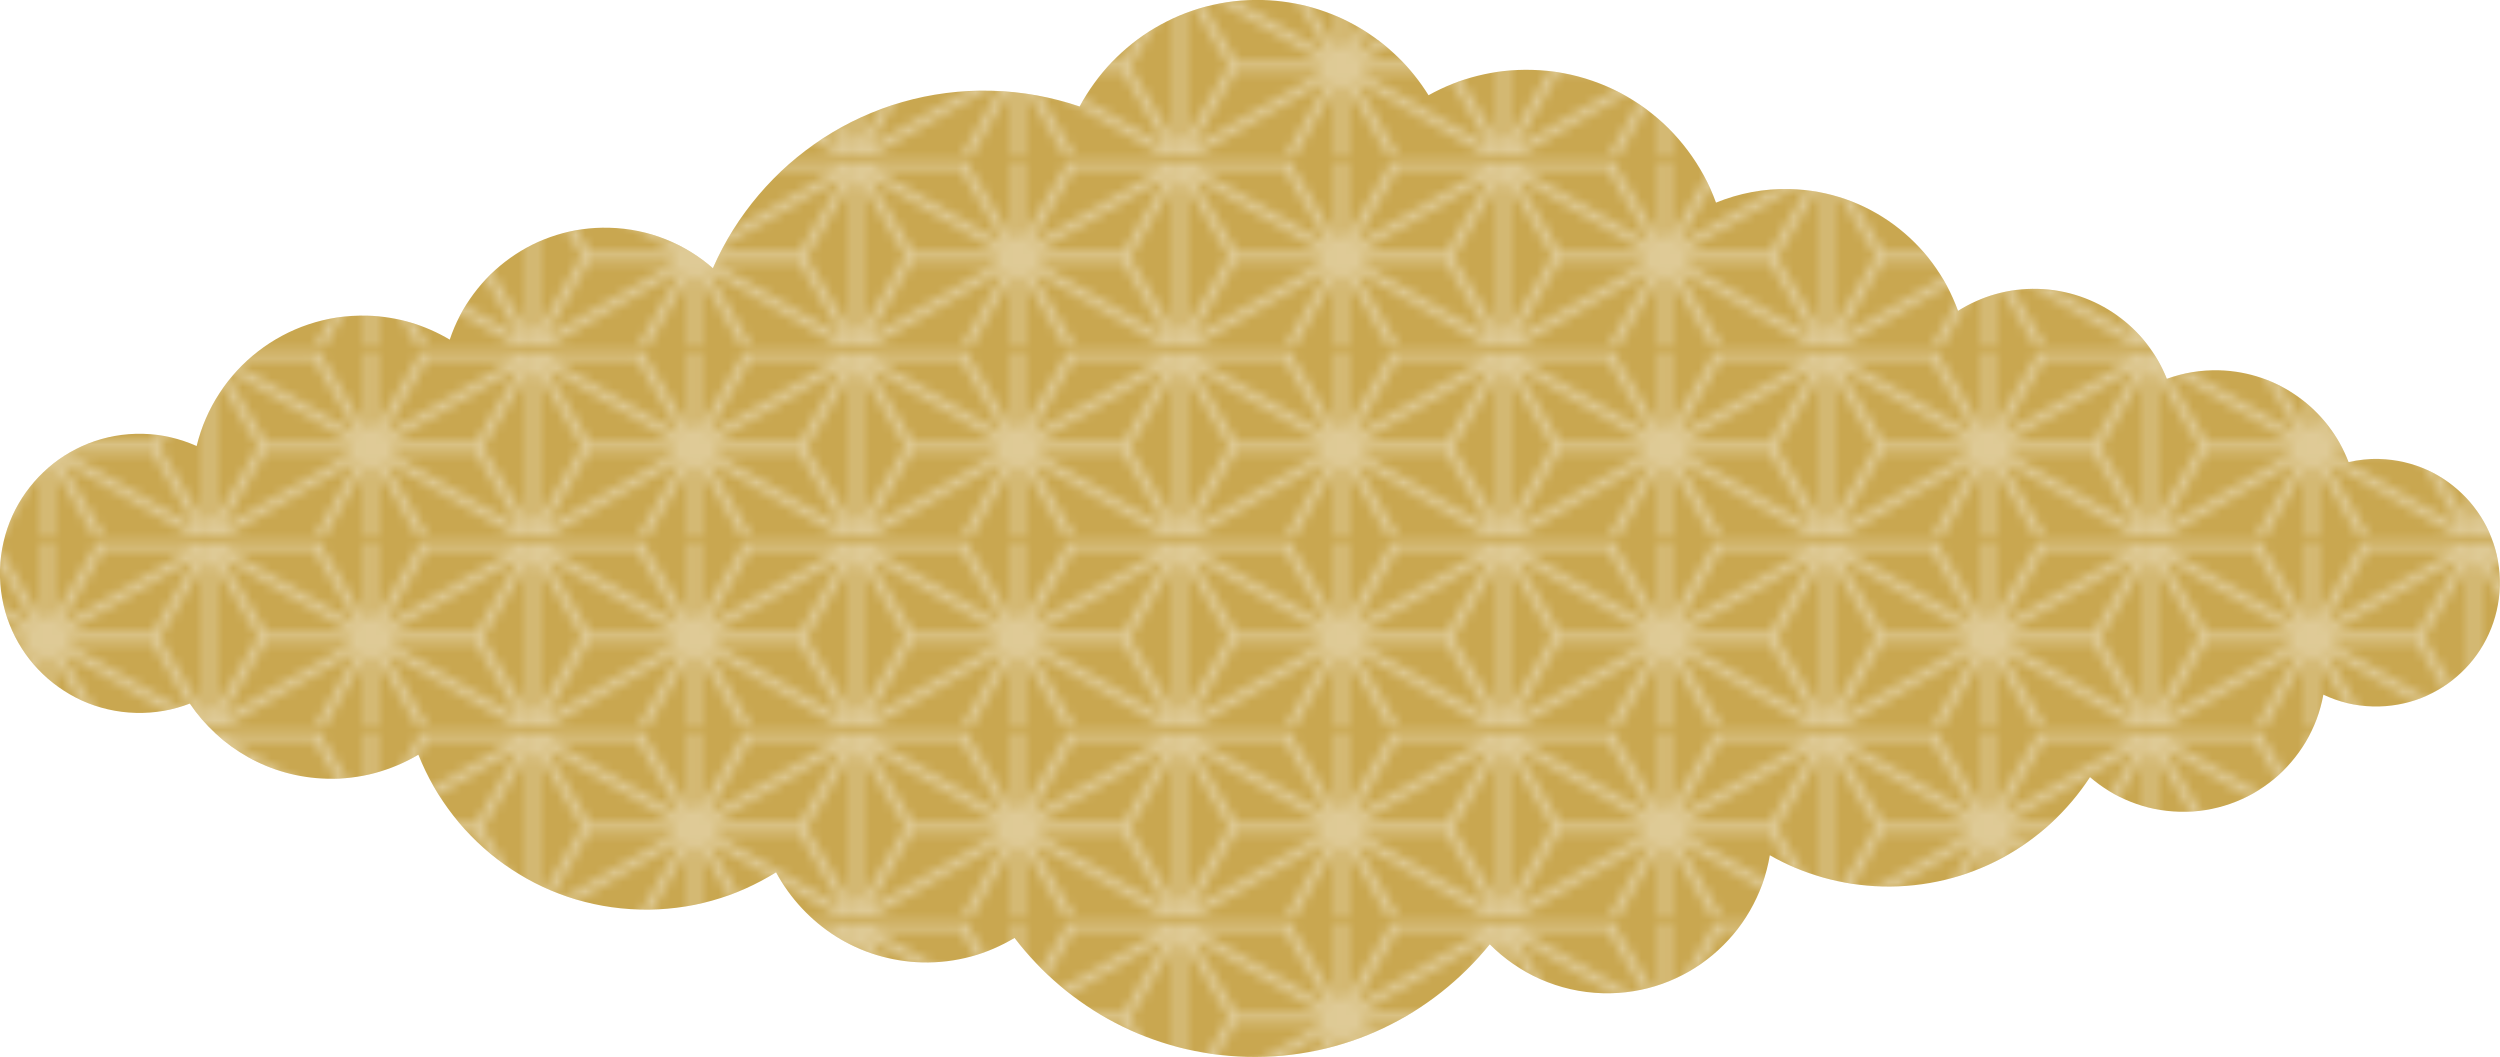 <?xml version="1.0" encoding="UTF-8"?><svg id="_レイヤー_1" xmlns="http://www.w3.org/2000/svg" xmlns:xlink="http://www.w3.org/1999/xlink" viewBox="0 0 283.77 119.97"><defs><style>.cls-1{fill:none;}.cls-2{fill:url(#_新規パターンスウォッチ_2);opacity:.4;}.cls-3{fill:#c9a750;}.cls-4{fill:#fff;}</style><pattern id="_新規パターンスウォッチ_2" x="0" y="0" width="33.95" height="19.5" patternTransform="translate(941.77 -1623.01) scale(1.08)" patternUnits="userSpaceOnUse" viewBox="0 0 33.95 19.5"><rect class="cls-1" width="33.95" height="19.5"/><path class="cls-4" d="M22.05,0h11.9v19.5h-11.9c-.28-.48-3.06-5.28-4.55-7.85,0,1.72,0,4.78,0,7.85h-1v-7.95c-1.54,2.7-3.96,6.96-4.53,7.95H0V0h11.97c-.06.1-.1.17-.12.21.19.33,2.95,5.01,4.64,7.88V0h1v7.93C19.02,5.31,21.87.38,22.07.03c0,0-.01-.02-.02-.03ZM1.84.53l13.68,7.85c-1.24-2.1-3.91-6.63-4.63-7.85H1.84ZM1.38,1.42c2.41,4.08,4.52,7.67,4.64,7.88h9.07L1.38,1.42ZM.49,17.66c1.98-3.41,3.95-6.8,4.62-7.95-.76-1.29-2.68-4.55-4.62-7.83v15.78ZM1.34,18.19l13.72-7.9H5.92c-.12.21-2.21,3.8-4.58,7.9ZM15.58,11.14L1.89,19.03h9.21c.94-1.66,3.37-5.92,4.49-7.88ZM32.04,19.03l-13.65-7.84,4.55,7.84h9.1ZM32.55,18.17c-2.41-4.08-4.52-7.67-4.64-7.87h-.66c-1.69,0-6.12,0-8.4,0l13.71,7.87ZM33.44,1.88c-1.98,3.41-3.95,6.8-4.63,7.98.75,1.28,2.69,4.56,4.63,7.85V1.88ZM32.54,1.42l-13.67,7.87c2.78,0,8.69,0,9.11,0,.12-.21,2.2-3.79,4.57-7.87ZM22.94.53l-4.57,7.9L32.09.53h-9.16Z"/></pattern></defs><path class="cls-3" d="M270.08,52.09c-1.2-.03-2.37.11-3.5.36-2.27-5.95-7.95-10.24-14.7-10.42-2.08-.05-4.08.3-5.93.97-2.32-5.84-7.95-10.03-14.63-10.21-3.33-.09-6.45.84-9.07,2.5-2.81-7.87-10.21-13.6-19.07-13.83-2.97-.08-5.81.48-8.4,1.54-3.12-8.59-11.23-14.82-20.91-15.07-4.25-.11-8.26.95-11.72,2.88C158.23,4.5,151.31.22,143.32,0c-8.94-.23-16.82,4.7-20.77,12.09-3.14-1.07-6.49-1.7-9.99-1.79-14.07-.37-26.34,7.99-31.64,20.15-3.15-2.76-7.24-4.48-11.76-4.6-8.37-.22-15.59,5.14-18.11,12.7-2.76-1.64-5.95-2.63-9.39-2.72-9.3-.24-17.23,6.11-19.34,14.8-1.86-.84-3.92-1.33-6.09-1.39C7.5,49.03.23,55.93,0,64.68c-.23,8.74,6.68,16.01,15.42,16.24,2.16.06,4.23-.33,6.13-1.06,3.39,5,9.04,8.36,15.54,8.53,3.8.1,7.36-.92,10.4-2.73,3.97,10.05,13.64,17.29,25.13,17.58,5.68.15,11-1.42,15.47-4.23,3.19,5.93,9.36,10.04,16.58,10.23,3.84.1,7.43-.94,10.49-2.78,6.07,7.97,15.57,13.22,26.36,13.5,11.11.29,21.11-4.75,27.58-12.78,3.28,3.31,7.79,5.42,12.82,5.56,9.47.25,17.46-6.58,18.97-15.66,3.77,2.14,8.11,3.42,12.75,3.54,9.84.26,18.59-4.73,23.59-12.41,2.73,2.36,6.27,3.83,10.16,3.93,8.09.21,14.93-5.56,16.33-13.29,1.71.81,3.61,1.29,5.62,1.34,7.76.2,14.21-5.92,14.41-13.68.2-7.76-5.92-14.21-13.68-14.41Z"/><path class="cls-2" d="M270.08,52.09c-1.2-.03-2.37.11-3.5.36-2.27-5.95-7.95-10.24-14.7-10.42-2.08-.05-4.08.3-5.93.97-2.32-5.84-7.95-10.03-14.63-10.21-3.33-.09-6.45.84-9.07,2.5-2.81-7.87-10.21-13.6-19.07-13.83-2.97-.08-5.81.48-8.4,1.54-3.12-8.59-11.23-14.82-20.91-15.07-4.25-.11-8.26.95-11.72,2.88C158.23,4.5,151.31.22,143.32,0c-8.94-.23-16.82,4.7-20.77,12.09-3.14-1.07-6.49-1.7-9.99-1.79-14.07-.37-26.34,7.99-31.64,20.15-3.15-2.76-7.24-4.48-11.76-4.6-8.37-.22-15.59,5.14-18.11,12.7-2.76-1.64-5.95-2.63-9.39-2.72-9.3-.24-17.23,6.11-19.34,14.8-1.86-.84-3.92-1.33-6.09-1.39C7.5,49.03.23,55.93,0,64.68c-.23,8.74,6.68,16.01,15.42,16.24,2.16.06,4.23-.33,6.13-1.06,3.39,5,9.04,8.36,15.54,8.53,3.8.1,7.36-.92,10.4-2.73,3.97,10.05,13.64,17.29,25.13,17.58,5.68.15,11-1.42,15.47-4.23,3.19,5.93,9.36,10.04,16.58,10.23,3.84.1,7.43-.94,10.49-2.78,6.07,7.97,15.57,13.22,26.36,13.5,11.11.29,21.11-4.75,27.58-12.78,3.28,3.31,7.79,5.42,12.82,5.56,9.47.25,17.46-6.58,18.97-15.66,3.77,2.14,8.11,3.42,12.75,3.54,9.84.26,18.59-4.73,23.59-12.41,2.73,2.36,6.27,3.83,10.16,3.93,8.09.21,14.93-5.56,16.33-13.29,1.71.81,3.61,1.29,5.62,1.34,7.76.2,14.21-5.92,14.41-13.68.2-7.76-5.92-14.21-13.68-14.41Z"/></svg>